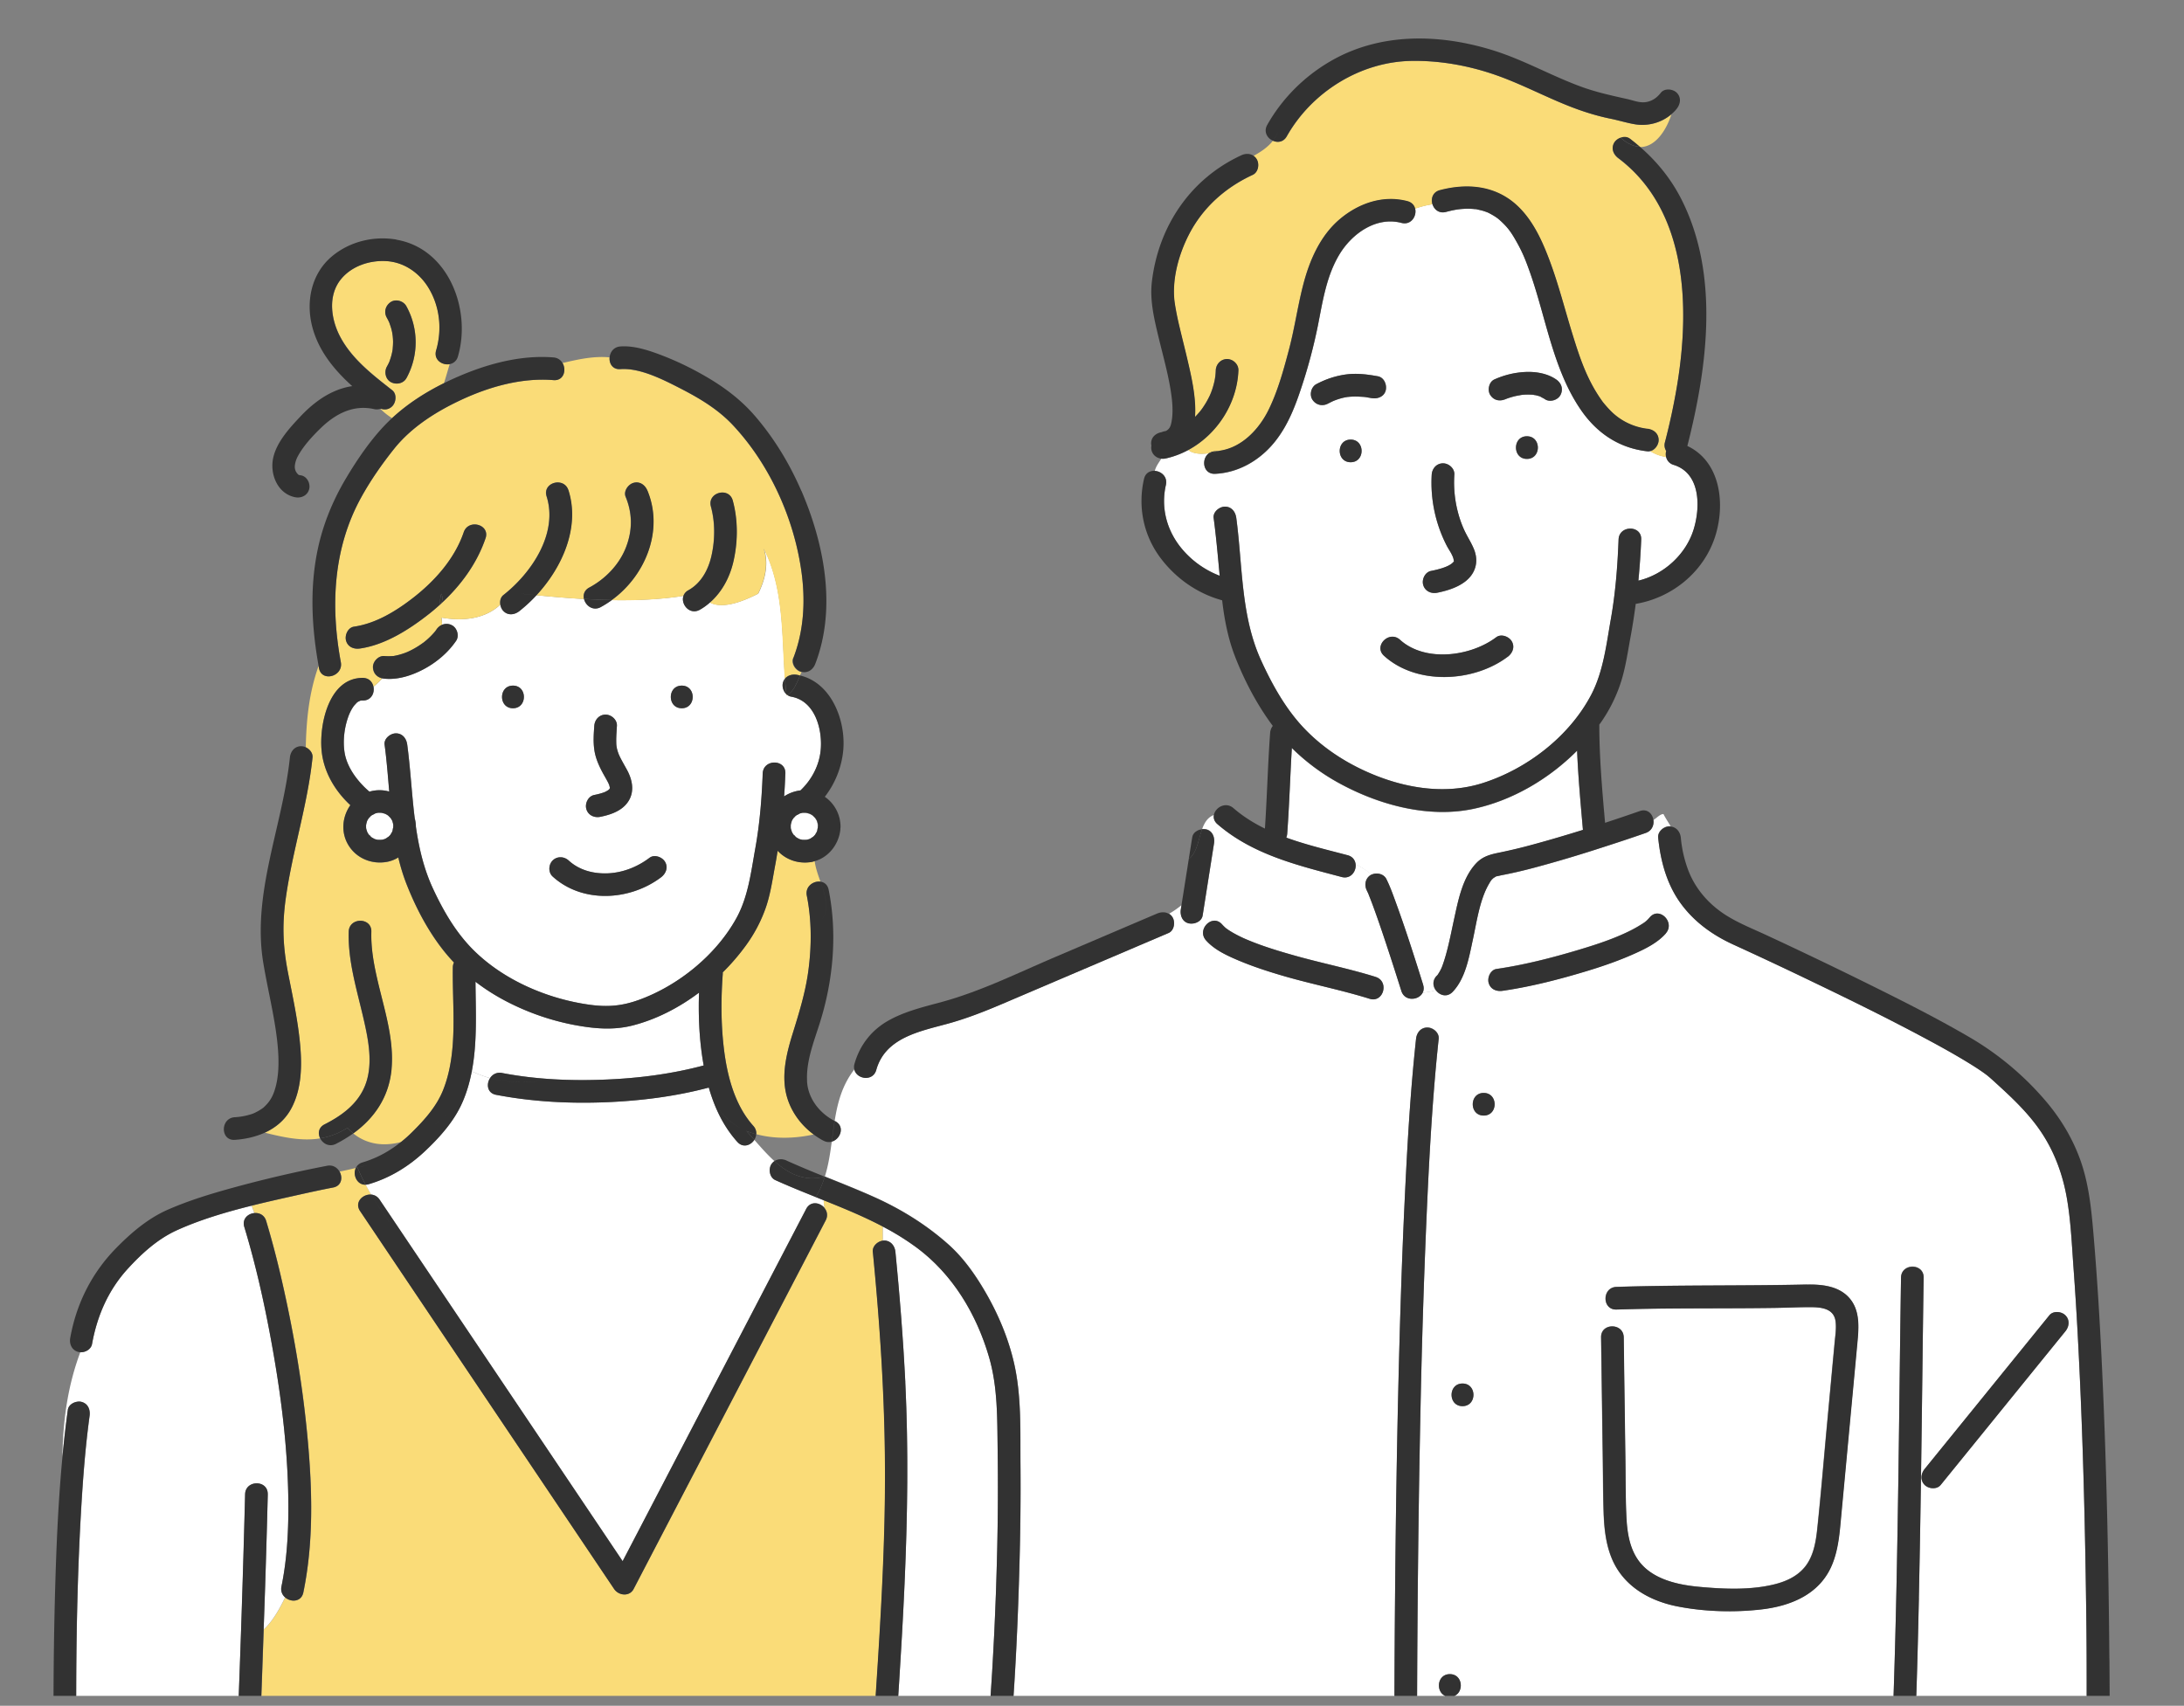 <?xml version="1.0" encoding="utf-8"?>
<svg xmlns="http://www.w3.org/2000/svg" width="201" height="157" fill="none">
  <rect width="100%" height="100%" fill="#808080" stroke="none"/>
  <g clip-path="url(#a)">
    <path d="M136.889 19.542c.047.016.172.078 0 0ZM138.592 36.72c.026-.01.031-.015 0 0ZM139.982 36.35h-.031c-.115.011-.037.006.031 0ZM112.832 85.434h.005c-.052-.037-.063-.042-.005 0ZM137.759 80.632s-.021.01-.036.02c0 0 .015-.01.036-.02ZM56.742 68.697c.005.052.01.057 0 0ZM125.949 82.287s.011.02.016.042a.21.21 0 0 0 .026.052c-.016-.031-.026-.063-.042-.094ZM141.133 36.34l.078.016-.068-.015h-.01ZM37.469 60.018c-.032.015-.032.015 0 0ZM141.699 36.47l.042.027c-.011-.01-.026-.016-.042-.026ZM141.098 36.33s.015 0 .02.005h.016c-.01 0-.026 0-.036-.005ZM141.747 36.491h-.005s.011.005.016.01a.466.466 0 0 0-.011-.005v-.005Z" fill="#FADC78"/>
    <path d="M91.82 133.432c-.041-2.875.016-5.749-.796-8.53-1.151-3.941-3.338-7.597-6.64-10.054-1-.745-2.056-1.386-3.15-1.958v1.307c.042-.006.089-.016.13-.016.605 0 .985.484 1.042 1.041.39 3.994.713 7.999.911 12.003.604 12.351-.385 24.65-1.177 36.97h8.368c.224-2.161.396-4.327.552-6.498.365-5.025.604-10.055.719-15.09.068-3.057.088-6.119.041-9.175Z" fill="#fff"/>
    <path d="M80.323 115.218c-.052-.516.427-.958.91-1.026v-1.307c-1.744-.922-3.582-1.671-5.425-2.411-.01.219.031.464.063.693.25.297.354.713.125 1.156l-2.188 4.202c-3.17 6.087-6.347 12.179-9.518 18.266-1.99 3.817-3.978 7.639-5.968 11.456-.385.734-1.385.615-1.796 0-.963-1.432-1.921-2.859-2.885-4.291l-12.56-18.683-7.935-11.809c-.547-.813.255-1.578 1.02-1.516a24.928 24.928 0 0 1-.51-.906c-.796.026-1.213-.906-.9-1.541-.495.12-.99.229-1.5.333.307.547.193 1.318-.588 1.469-1.058.203-2.115.432-3.161.666-1.417.318-2.885.641-4.343 1.005.089.224.172.448.255.677.448-.042.917.172 1.083.724.594 1.947 1.089 3.921 1.536 5.905 1.057 4.676 1.854 9.43 2.286 14.205.427 4.67.547 9.471-.4 14.09-.183.88-1.146.917-1.677.453-.521 1.083-1.136 2.182-1.974 2.958a1843.54 1843.54 0 0 1-.53 14.21h56.324c.245-3.78.5-7.555.74-11.336.37-5.894.677-11.799.65-17.709-.025-6.66-.473-13.304-1.119-19.928l-.015-.005Z" fill="#FADC78"/>
    <path d="M26.237 147.022a1.015 1.015 0 0 1-.333-1.004c.5-2.427.64-4.911.635-7.379-.01-4.791-.578-9.576-1.41-14.288-.678-3.843-1.51-7.686-2.646-11.425-.224-.734.333-1.223.927-1.275a24.99 24.99 0 0 0-.255-.677c-2.396.598-4.775 1.301-6.894 2.27-1.74.791-3.166 2.083-4.468 3.499-1.812 1.968-2.848 4.348-3.322 6.962-.089.484-.615.781-1.083.76-1.146 3.078-1.594 6.197-1.646 9.665.136-1.458.302-2.911.5-4.364.078-.562.797-.859 1.281-.729.594.162.802.724.729 1.281-.417 3.057-.64 6.144-.812 9.227-.323 5.717-.422 11.451-.422 17.173 0 2.494.016 4.983.068 7.478h14.57c.015-.438.036-.88.051-1.318.344-8.446.646-16.892.854-25.343.031-1.338 2.114-1.343 2.083 0-.068 2.796-.151 5.593-.24 8.384-.041 1.353-.093 2.712-.14 4.066.838-.776 1.448-1.874 1.973-2.957v-.006ZM46.208 98.757c3.15.605 6.384.74 9.58.605 3.026-.125 6.046-.516 8.973-1.297-.068-.385-.13-.776-.183-1.166-.244-1.833-.307-3.687-.244-5.536-1.875 1.406-3.994 2.495-6.192 3.041-1.754.433-3.504.266-5.264-.062a22.652 22.652 0 0 1-6.05-2.062 19.526 19.526 0 0 1-3.068-1.922c.021 2.734.177 5.562-.338 8.238.531.26 1.093.474 1.677.63.218-.338.609-.567 1.104-.474l.005.005Z" fill="#fff"/>
    <path d="M70.973 107.194c.083-.141.188-.245.302-.323-.661-.599-1.27-1.292-1.854-1.963-.333.51-1.041.77-1.567.187-1.291-1.437-2.099-3.171-2.624-4.999-3.073.818-6.27 1.219-9.44 1.349-3.386.141-6.807-.042-10.14-.682-.817-.156-.91-.984-.551-1.536a9.934 9.934 0 0 1-1.677-.63c-.192 1-.474 1.978-.89 2.921-.75 1.697-2.052 3.15-3.39 4.41-1.495 1.411-3.234 2.489-5.212 3.067a.877.877 0 0 1-.282.042c.162.307.334.609.51.906.287.026.573.161.777.463l2.884 4.291 12.56 18.683c2.307 3.437 4.619 6.868 6.925 10.305.469-.901.938-1.796 1.406-2.697l9.519-18.267c1.989-3.817 3.978-7.639 5.967-11.455.39-.75 1.25-.61 1.677-.105-.031-.229-.073-.473-.063-.692-.24-.099-.479-.193-.723-.292-.037.058-.068.115-.1.172.037-.057.068-.114.1-.172-1.26-.505-2.515-1.01-3.74-1.567-.515-.234-.634-.979-.374-1.427v.011ZM132.219 89.833l.084-.084c0-.01.01-.02.026-.041.036-.052.067-.105.099-.156.104-.172.198-.355.276-.537.088-.208.286-.828.39-1.213.297-1.078.505-2.182.745-3.27.375-1.713.765-3.734 2.01-5.056.604-.646 1.317-.823 2.15-.99a48.69 48.69 0 0 0 3.099-.744c1.536-.417 3.061-.87 4.582-1.344-.214-2.421-.438-4.858-.537-7.295-2.613 2.63-6.019 4.619-9.581 5.364-4.134.864-8.669-.375-12.304-2.365a19.462 19.462 0 0 1-4.369-3.244c-.156 2.63-.234 5.265-.427 7.894-.01.125-.036.245-.083.36 1.838.666 3.775 1.124 5.65 1.62.463.124.687.463.729.827.515.24.999.568 1.468.948.463-.224 1.12-.078 1.359.4.328.652.578 1.35.828 2.037.932 2.54 1.755 5.123 2.562 7.706.088.292.052.542-.057.74.427-.079.859-.115 1.202-.25-.26-.37-.312-.886.089-1.307h.01Z" fill="#fff"/>
    <path d="M152.166 75.503c.057.463-.146.968-.703 1.166-1.271.448-2.552.87-3.833 1.281-2.135.688-4.28 1.349-6.446 1.922-.995.26-2 .505-3.01.692-.078.016-.479.12-.453.089-.094.057-.276.177-.229.13-.265.224-.281.276-.474.599-.833 1.437-1.104 3.41-1.468 5.097-.349 1.62-.672 3.567-1.859 4.817-.526.552-1.224.318-1.562-.167-.344.136-.776.172-1.203.25-.375.693-1.646.802-1.953-.187l-.312-.984c-.484-1.52-.979-3.041-1.489-4.556a98.906 98.906 0 0 0-.823-2.333 69.62 69.62 0 0 0-.385-1c-.016-.037-.026-.057-.021-.052-.011-.021-.016-.037-.026-.057l-.125-.266c-.255-.505-.136-1.125.375-1.427.02-.01.046-.02.067-.031a7.112 7.112 0 0 0-1.468-.948c.073.656-.453 1.401-1.281 1.182-4.056-1.072-8.191-2.056-11.44-4.868-.297-.255-.375-.558-.323-.844-.573.219-.875.714-1.083 1.297.125-.016.255-.01.37.015.588.136.812.745.729 1.281l-1.047 6.64c-.088.577-.781.843-1.281.728-.588-.135-.812-.744-.729-1.28l.063-.386a7.95 7.95 0 0 1-1.146.797.968.968 0 0 1 .323.338c.26.443.146 1.203-.375 1.427-1.203.516-2.406 1.026-3.614 1.541-3.905 1.666-7.81 3.333-11.721 5-1.65.702-3.296 1.348-5.035 1.822-2.578.703-5.707 1.296-6.53 4.238-.307 1.099-1.807.86-2.02-.031-1.12 1.442-1.542 3.057-1.807 4.723l.036.021c.932.473.5 1.661-.302 1.879-.146 1.089-.307 2.172-.635 3.224.036-.011.073-.011.11-.026-.037.01-.074.015-.11.026 1.494.598 2.994 1.192 4.468 1.853 2.504 1.12 4.827 2.547 6.883 4.374 1.334 1.182 2.385 2.646 3.291 4.176 1.276 2.151 2.281 4.52 2.817 6.973.646 2.978.521 6.123.547 9.159.026 3.062-.01 6.129-.094 9.191-.182 6.727-.53 13.476-1.228 20.167h35.72c-.052-1.849.011-3.708.011-5.551.01-4.473.036-8.946.078-13.424.057-5.775.146-11.555.281-17.329.135-5.879.318-11.758.599-17.637.234-4.884.51-9.774 1.036-14.632.063-.562.427-1.041 1.042-1.041.52 0 1.103.479 1.041 1.041-.057.521-.109 1.042-.161 1.562-.485 5.036-.75 10.087-.969 15.137a780.298 780.298 0 0 0-.552 17.772c-.12 5.681-.198 11.362-.25 17.043-.036 4.239-.057 8.477-.062 12.716v4.338h43.479c.177-2.864.297-5.733.391-8.603.223-6.722.338-13.444.437-20.167.083-5.941.141-11.882.234-17.824.021-1.343 2.104-1.343 2.083 0-.047 3.104-.083 6.207-.125 9.311-.083 6.727-.172 13.45-.317 20.172-.125 5.702-.266 11.414-.625 17.105h16.084c-.046-4.764.011-9.529-.041-14.298-.099-8.863-.307-17.731-.776-26.578-.115-2.202-.25-4.4-.411-6.602-.157-2.135-.245-4.322-.615-6.436-.38-2.171-1.13-4.228-2.359-6.066-1.072-1.609-2.468-2.968-3.889-4.26-.318-.291-.636-.583-.964-.864-.052-.042-.104-.084-.151-.125-.026-.016-.161-.12-.198-.146a21.835 21.835 0 0 0-1.437-.948c-1.328-.817-2.697-1.572-4.072-2.306-3.337-1.786-6.733-3.458-10.143-5.098a392.645 392.645 0 0 0-7.488-3.52c-1.89-.865-3.572-2.067-4.811-3.755-1.307-1.775-1.88-3.915-2.099-6.082-.057-.562.521-1.04 1.042-1.04.041 0 .078.004.114.01-.224-.375-.479-.75-.666-1.125-.308 0-.62.364-.927.552v.026Zm-26.114 16.423c-2.567-.802-5.223-1.323-7.811-2.067-1.484-.427-2.957-.906-4.384-1.515-1.021-.438-2.114-.953-2.864-1.797-.89-1 .583-2.478 1.474-1.474.078.089.156.167.239.245l.136.12c.182.135.375.26.572.375.479.281.99.526 1.505.734 1.359.562 2.776.99 4.192 1.39 2.484.703 5.03 1.208 7.493 1.974 1.276.4.729 2.41-.552 2.01v.005Zm62.558 29.134c.354-.438 1.109-.365 1.474 0 .427.427.354 1.036 0 1.473-3.827 4.713-7.649 9.431-11.477 14.143-.354.437-1.109.364-1.473 0-.427-.427-.354-1.036 0-1.474 3.827-4.712 7.649-9.43 11.476-14.142Zm-55.179 35.111c-1.344 0-1.339-2.082 0-2.082 1.338 0 1.338 2.082 0 2.082Zm1.166-26.749c-1.343 0-1.338-2.082 0-2.082s1.338 2.082 0 2.082Zm1.947-26.748c-1.343 0-1.338-2.083 0-2.083 1.339 0 1.339 2.083 0 2.083Zm29.707 15.553c1.302-.031 2.77.099 3.76 1.052 1.182 1.14 1.057 2.796.916 4.291l-.984 10.539-.505 5.4c-.141 1.525-.25 3.082-.844 4.509-1.119 2.687-3.744 3.786-6.467 4.103-2.525.297-5.259.219-7.753-.271-2.599-.51-4.994-1.874-6.046-4.41-.578-1.39-.713-2.911-.76-4.4-.052-1.734-.052-3.468-.078-5.202-.052-3.588-.099-7.17-.151-10.758-.021-1.343 2.062-1.338 2.083 0 .052 3.671.104 7.342.151 11.013.026 1.791.01 3.583.088 5.374.063 1.411.245 2.89 1.068 4.082 1.228 1.792 3.629 2.318 5.66 2.5 2.27.208 4.769.317 6.993-.255 1.015-.266 1.989-.714 2.676-1.531.833-.99 1.052-2.359 1.182-3.604.339-3.207.599-6.42.901-9.633l.453-4.884c.078-.859.162-1.713.24-2.572.062-.646.177-1.333.083-1.979-.161-1.177-1.333-1.281-2.317-1.286-1.068 0-2.14.052-3.208.068-4.879.072-9.758-.006-14.637.151-1.343.041-1.338-2.042 0-2.083 5.822-.188 11.654-.089 17.48-.219l.016.005Zm-12.94-32.33c-.734.843-1.822 1.39-2.827 1.843-1.411.64-2.88 1.15-4.364 1.603-2.556.781-5.191 1.463-7.842 1.844-.557.083-1.114-.13-1.281-.73-.135-.494.172-1.202.729-1.28 2.542-.37 5.067-1.016 7.525-1.75 1.369-.411 2.744-.849 4.051-1.432a13.01 13.01 0 0 0 1.604-.828c.447-.276.578-.349.927-.75.88-1.015 2.348.464 1.473 1.474l.005.005ZM151.614 41.542c-2.567-.287-4.592-1.63-6.061-3.734-2.629-3.764-3.265-8.602-4.78-12.846-.37-1.041-.656-1.75-1.213-2.738-.5-.886-.812-1.323-1.578-2.005a4.016 4.016 0 0 0-.151-.125 3.815 3.815 0 0 0-.245-.167c-.177-.114-.364-.213-.546-.312a1.284 1.284 0 0 0-.146-.068c-.104-.042-.214-.078-.323-.114a6.017 6.017 0 0 0-.604-.151c-.089-.021-.115-.027-.125-.032h-.099a7.174 7.174 0 0 0-.333-.026c-.25-.01-.505-.01-.755.005-.516.032-.963.12-1.578.282-.635.166-1.093-.23-1.239-.719a9.337 9.337 0 0 0-1.599.4c.182.683-.359 1.573-1.255 1.334-2.333-.614-4.572.994-5.722 2.921-1.172 1.958-1.516 4.223-1.948 6.42a49.35 49.35 0 0 1-1.489 5.655c-.604 1.849-1.291 3.666-2.531 5.192-1.354 1.666-3.301 2.807-5.467 2.906-1.13.052-1.302-1.417-.526-1.917-.75.11-1.463.078-1.927-.286a7.991 7.991 0 0 1-2.103.786 1.106 1.106 0 0 1-.391.016c-.229.36-.495.703-.599 1.124.594.037 1.198.537 1.026 1.297-.458 1.984.026 3.984 1.25 5.598.947 1.25 2.249 2.197 3.702 2.76-.167-1.776-.318-3.552-.557-5.322-.073-.563.536-1.042 1.041-1.042.615 0 .969.485 1.042 1.042.593 4.416.406 9.013 2.291 13.127 1.02 2.229 2.26 4.457 3.957 6.238 1.573 1.646 3.463 2.932 5.52 3.885 3.384 1.567 7.305 2.301 10.914 1.15 4.093-1.307 7.972-4.295 9.982-8.123 1.119-2.124 1.395-4.624 1.807-6.962.427-2.426.619-4.868.713-7.331.052-1.338 2.135-1.338 2.083 0a65.846 65.846 0 0 1-.26 3.785c2.348-.557 4.389-2.426 5.092-4.733.625-2.052.635-5.15-1.843-5.92a.98.98 0 0 1-.698-.74 3.899 3.899 0 0 1-1.447-.53c-.089.025-.183.035-.282.025v-.005Zm-19.901 11.013c.64-.13 1.463-.344 1.88-.661.072-.058.14-.12.197-.188.042-.052.026.057.047-.083-.026.203-.052-.12-.067-.177-.11-.432-.427-.833-.63-1.23a12.591 12.591 0 0 1-1.375-6.524c.036-.562.448-1.041 1.041-1.041.537 0 1.078.479 1.042 1.041a10.822 10.822 0 0 0 .369 3.609c.157.557.355 1.104.604 1.625.266.541.594 1.051.823 1.609.49 1.192.146 2.322-.885 3.061-.719.521-1.635.792-2.499.969-.552.11-1.125-.151-1.281-.73-.141-.515.177-1.17.729-1.28h.005Zm-7.405-10.008c-1.343 0-1.338-2.083 0-2.083 1.339 0 1.339 2.083 0 2.083Zm1.948-5.9c-.115-.02-.224-.041-.339-.057-.057-.01-.416-.083-.135-.02-.188-.043-.396-.043-.589-.058a6.646 6.646 0 0 0-1.114.02h-.047c-.093.022-.192.037-.286.053a5.21 5.21 0 0 0-.578.156 4.715 4.715 0 0 0-.641.255c-.104.052-.208.104-.307.156-.515.271-1.109.12-1.427-.375-.296-.458-.109-1.171.375-1.426a8.106 8.106 0 0 1 2.843-.901c.938-.11 1.885.015 2.807.182.573.104.844.77.729 1.281-.13.583-.745.823-1.281.729l-.01.005Zm12.502 23.812c-3.135 2.36-8.383 2.63-11.378-.093-.994-.906.485-2.375 1.474-1.474 2.296 2.088 6.473 1.562 8.857-.234.453-.339 1.167-.068 1.427.375.307.526.073 1.088-.375 1.426h-.005Zm1.776-18.214c-1.344 0-1.339-2.083 0-2.083 1.338 0 1.338 2.083 0 2.083Zm3.077-5.874c-.25.469-.979.688-1.427.375-.13-.088-.291-.15-.421-.24-.006 0-.011-.005-.016-.01-.037-.015-.078-.026-.115-.036-.093-.026-.182-.052-.276-.073a1.277 1.277 0 0 0-.14-.026c.052.015.062.026-.094-.016a.773.773 0 0 1-.109-.01 5.34 5.34 0 0 0-.578-.01c-.104 0-.203.01-.308.02-.046 0-.088.01-.13.016-.177.042-.359.062-.536.104a7.22 7.22 0 0 0-.573.161c-.083.026-.161.058-.239.084-.047.02-.099.041-.146.057.016 0 .047-.02.078-.031-.536.234-1.088.14-1.422-.375-.281-.438-.125-1.203.375-1.427a7.824 7.824 0 0 1 2.911-.692c.953-.032 2.005.145 2.796.703.479.333.656.89.375 1.426h-.005Z" fill="#fff"/>
    <path d="M153.823 10.523a4.15 4.15 0 0 1-3.332.921c-.74-.12-1.479-.354-2.213-.505a22.396 22.396 0 0 1-2.453-.656c-2.759-.906-5.295-2.358-8.029-3.327-2.499-.89-5.186-1.385-7.842-1.349-4.733.063-9.211 2.849-11.523 6.941-.302.537-.849.604-1.281.407-.469.598-1.109 1.02-1.792 1.4a.984.984 0 0 1 .297.323c.266.453.136 1.187-.375 1.427-2.535 1.177-4.613 3.025-5.889 5.53-.916 1.796-1.531 4.01-1.317 6.04.01.089.041.307.078.531a27.345 27.345 0 0 0 .39 1.89c.229.98.479 1.948.709 2.927.338 1.432.854 3.556.718 5.363.141-.146.276-.292.406-.443.052-.062.104-.13.156-.192l.11-.151c.114-.167.224-.333.328-.505a6.94 6.94 0 0 0 .265-.484c.047-.089.089-.183.131-.271.015-.032.031-.063.041-.1 0-.01 0-.004.011-.02.14-.36.255-.724.338-1.099.021-.099.042-.198.057-.297 0-.01.021-.13.026-.177.021-.182.037-.364.042-.546.021-.563.458-1.042 1.042-1.042.546 0 1.062.48 1.041 1.042-.115 3.04-1.958 5.889-4.608 7.326.463.365 1.182.396 1.926.287a1.05 1.05 0 0 1 .526-.167c.162-.005.318-.026.474-.047.448-.12.875-.26 1.224-.375-.349.115-.771.255-1.224.375 2.031-.312 3.603-2.005 4.478-3.796.839-1.724 1.359-3.624 1.849-5.468.52-1.968.802-3.983 1.307-5.951.578-2.26 1.562-4.562 3.384-6.098 1.729-1.458 3.984-2.244 6.223-1.65.401.104.625.37.703.677.531-.177 1.041-.323 1.598-.401-.156-.51.026-1.115.688-1.292 2.457-.646 4.993-.442 6.962 1.281 1.562 1.37 2.457 3.374 3.166 5.28.807 2.172 1.374 4.426 2.056 6.64.672 2.17 1.302 4.108 2.588 5.982.084.12.167.24.255.36 0 .005 0 .005.011.01.031.042.062.083.099.12.156.182.312.364.479.536.38.39.656.62.974.828a5.852 5.852 0 0 0 2.504.927c.563.062 1.042.427 1.042 1.041 0 .427-.334.896-.761 1.016.417.265.886.437 1.448.53a1.17 1.17 0 0 1 .01-.551.995.995 0 0 1-.114-.797c.453-1.77.849-3.556 1.14-5.363 1.161-7.16.911-16.012-5.431-20.787-.453-.338-.687-.89-.375-1.427.12-.203.339-.37.578-.453-.073-.068-.146-.13-.218-.203.072.073.145.14.218.203.287-.104.604-.099.849.083.318.24.625.495.927.756 1.395.03 2.421-1.505 2.9-2.984l.005-.026ZM40.146 32.247c.568-1.937.344-4.067-.724-5.795-.853-1.38-2.265-2.349-3.91-2.427-1.51-.073-3.124.458-4.108 1.65-1.25 1.51-.948 3.693-.089 5.317 1.083 2.052 3 3.515 4.79 4.921.443.349.36 1.114 0 1.474-.301.302-.682.349-1.03.234-.021.005-.042.005-.063.01a5.73 5.73 0 0 0 1.073.854c1.406-1.307 3.051-2.358 4.775-3.218.187-.578.349-1.177.53-1.76-.681.125-1.494-.4-1.239-1.265l-.005.005ZM37.407 34.8c-.28.51-.937.63-1.426.375-.506-.266-.636-.948-.375-1.427a6.11 6.11 0 0 0 .218-.427c.006-.016.01-.031.021-.052.073-.214.146-.422.198-.64.026-.1.047-.204.068-.308.005-.031.026-.193.036-.24a7.56 7.56 0 0 0 .031-.593c0-.198-.015-.401-.036-.599-.01-.052-.031-.208-.037-.24-.02-.12-.051-.234-.078-.348-.052-.203-.12-.401-.192-.594-.005-.015-.005-.02-.01-.031a3.032 3.032 0 0 0-.063-.13c-.052-.11-.11-.214-.167-.318-.286-.51-.11-1.114.375-1.427.469-.302 1.161-.104 1.427.375a6.877 6.877 0 0 1 .016 6.629l-.006-.005ZM72.462 63.959c-.032-.02-.063-.037-.089-.063 0 .037.005.079.01.115.032-.016.047-.036.079-.052Z" fill="#FADC78"/>
    <path d="M72.784 64.11a.711.711 0 0 1-.323-.15c-.026.015-.046.035-.078.051a.852.852 0 0 0-.01-.114c-.281-.266-.412-.714-.313-1.068.042-.146.105-.265.188-.37-.297-4.16-.094-8.279-1.942-11.986.52 1.562 0 3.124-.521 4.165-.849.422-3.072 1.537-4.437.813-.286.25-.598.479-.937.671-.932.521-1.78-.51-1.505-1.28-2.15.333-4.374.426-6.597.39a8.643 8.643 0 0 1-1.02.646c-.724.385-1.396-.136-1.542-.745a117.058 117.058 0 0 1-4.374-.349 13.725 13.725 0 0 1-1.572 1.458c-.443.349-1.037.438-1.474 0a1.095 1.095 0 0 1-.281-.588c-1.51 1.416-3.692 1.505-5.405 1.187.026.219.047.437.052.661a1.03 1.03 0 0 1 .911.052c.474.25.682.974.375 1.427-.73 1.062-1.74 1.927-2.864 2.546-1.12.615-2.453 1.068-3.744.938-.068-.006-.13-.021-.193-.032a5.23 5.23 0 0 1-.801.76c.124.589-.198 1.292-.98 1.287-.234 0-.223.01-.343.067-.193.089-.182.105-.365.297-.244.26-.468.688-.614 1.083-.375 1.016-.52 2.187-.37 3.244.167 1.214.901 2.323 1.802 3.24.161.16.328.312.5.457a3.286 3.286 0 0 1 1.822-.01c-.125-1.453-.234-2.9-.427-4.317-.073-.562.537-1.041 1.042-1.041.614 0 .968.484 1.041 1.041.297 2.229.406 4.515.688 6.76.062.25.104.504.109.77v.02c.281 1.959.729 3.875 1.572 5.697.98 2.099 2.161 4.135 3.828 5.76 1.52 1.478 3.348 2.624 5.29 3.457a20.6 20.6 0 0 0 5.316 1.479c1.651.224 2.958.114 4.515-.448 3.635-1.312 7.113-4.14 8.982-7.535 1.078-1.958 1.344-4.244 1.734-6.415.412-2.28.594-4.577.682-6.894.053-1.338 2.135-1.338 2.083 0a71.002 71.002 0 0 1-.114 2.114 3.402 3.402 0 0 1 1.505-.552c1.02-.963 1.718-2.276 1.859-3.692.187-1.937-.526-4.577-2.74-4.941l-.01-.01Zm-25.572 1.078c-1.343 0-1.338-2.083 0-2.083s1.338 2.083 0 2.083Zm7.472 7.983c.328-.068.667-.146.98-.271.036-.021.145-.073.15-.078.063-.037.12-.073.177-.11.016-.015.037-.031.052-.047.021-.026.032-.03.042-.041.005-.01 0-.01.01-.021.01-.037.021-.047.026-.057v-.073a2.37 2.37 0 0 1-.057-.224c.026.078-.068-.146-.073-.162-.192-.385-.422-.75-.62-1.135-.322-.625-.588-1.265-.681-1.968-.1-.724-.047-1.442 0-2.166.036-.563.447-1.042 1.04-1.042.537 0 1.079.48 1.042 1.042-.03.448-.067.89-.062 1.338 0 .151 0 .307.015.458 0 .031.006.057.01.078l.032.172c.037.151.078.302.13.448l.047.125c.031.063.057.13.089.193.203.421.442.822.666 1.234.573 1.057.745 2.26-.12 3.212-.588.651-1.51.943-2.343 1.11-.552.109-1.124-.151-1.28-.73-.141-.515.176-1.171.728-1.28v-.005Zm6.145 7.581c-2.87 2.161-7.228 2.421-9.972-.078-.416-.38-.385-1.088 0-1.474.411-.411 1.057-.38 1.474 0 .979.896 2.27 1.234 3.603 1.182 1.359-.057 2.692-.567 3.843-1.432.453-.338 1.166-.067 1.427.375.307.526.072 1.089-.375 1.427Zm1.916-15.564c-1.344 0-1.338-2.083 0-2.083s1.338 2.083 0 2.083Z" fill="#fff"/>
    <path d="M73.015 60.564c.968-2.51 1.114-5.233.75-7.883-.672-4.921-2.911-9.91-6.317-13.544-1.37-1.463-3.056-2.474-4.863-3.395-1.625-.833-3.718-1.89-5.494-1.76-.724.052-1.046-.526-.99-1.088-1.441-.141-2.889.177-4.331.52.385.64.114 1.65-.828 1.573-2.885-.24-5.853.593-8.451 1.796-2.318 1.078-4.62 2.515-6.228 4.536-1.114 1.395-2.156 2.89-3.02 4.457-2.583 4.676-2.833 10.003-1.875 15.173.245 1.313-1.765 1.87-2.01.552-.01-.067-.02-.14-.036-.208-.896 2.5-1.125 4.994-1.182 7.493.364.167.661.531.62.943-.459 4.415-1.87 8.643-2.474 13.033-.344 2.52-.23 4.483.224 6.81.422 2.167.895 4.328 1.104 6.53.182 1.974.15 4.119-.797 5.906-.562 1.062-1.432 1.78-2.442 2.244 1.698.422 3.39.802 5.087.526-.224-.443-.166-1 .401-1.286 1.427-.719 2.765-1.656 3.515-3.104 1.083-2.083.531-4.634.031-6.806-.599-2.567-1.395-5.16-1.322-7.826.036-1.338 2.119-1.338 2.083 0-.042 1.531.234 3.025.578 4.51.609 2.634 1.53 5.378 1.28 8.117-.229 2.562-1.567 4.525-3.52 5.936 1.307 1.052 2.875 1.203 4.416.787.344-.276.677-.573 1-.891 1.135-1.119 2.239-2.348 2.843-3.848 1.416-3.525.849-7.613.906-11.315 0-.177.042-.328.104-.453a17.677 17.677 0 0 1-.593-.656c-1.62-1.906-2.838-4.197-3.755-6.514a18.498 18.498 0 0 1-.776-2.5 3.11 3.11 0 0 1-1.046.407c-1.401.25-2.817-.323-3.557-1.562-.692-1.162-.562-2.583.193-3.656-1.427-1.328-2.453-3.056-2.645-4.999-.24-2.4.661-6.732 3.785-6.712.563 0 .886.375.98.797.286-.219.551-.474.801-.76-.479-.115-.823-.469-.849-1.01-.026-.526.5-1.094 1.042-1.042.265.026.526.021.791 0h.058c.041-.01.083-.02.114-.026a5.854 5.854 0 0 0 1.161-.349c.005 0 .01 0 .021-.01a7.647 7.647 0 0 0 1.265-.719c.063-.041.12-.083.177-.125.016-.01.021-.015.032-.02.099-.084.198-.162.297-.245a6.976 6.976 0 0 0 .791-.813c.031-.052.073-.098.104-.15.136-.198.318-.344.516-.428a7.22 7.22 0 0 0-.052-.66c1.708.317 3.895.228 5.405-1.188-.058-.328.02-.682.28-.885 2.589-2.031 5.057-5.67 3.979-9.087-.406-1.28 1.609-1.827 2.01-.552 1.073 3.4-.557 7.082-2.947 9.654 1.432.136 2.895.266 4.374.35-.089-.386.031-.808.49-1.053 1.499-.801 2.733-2.098 3.347-3.624.636-1.583.651-3.16 0-4.733-.213-.52.235-1.145.73-1.28.588-.162 1.067.207 1.28.728 1.516 3.671-.198 7.832-3.29 10.065 2.228.042 4.446-.052 6.597-.39a.97.97 0 0 1 .453-.516c1.166-.65 1.822-1.848 2.12-3.124.343-1.49.358-3.109-.042-4.582-.355-1.297 1.655-1.844 2.01-.552.51 1.87.478 3.947.01 5.822-.339 1.358-1.052 2.65-2.109 3.566 1.359.719 3.588-.39 4.431-.812.52-1.041 1.042-2.604.52-4.166 1.855 3.708 1.646 7.821 1.943 11.987.255-.307.677-.427 1.094-.36.104.016.198.048.297.069.046-.105.104-.214.156-.318-.016 0-.037 0-.052-.01-.505-.141-.933-.756-.73-1.282l.027-.01ZM44.688 49.541c-.797 2.343-2.296 4.368-4.114 6.035-.02.03-.036.062-.057.093v-.036c-.323.292-.65.573-.99.843-1.822 1.438-4.045 2.875-6.394 3.213-.557.084-1.114-.13-1.28-.729-.136-.494.171-1.203.728-1.28 2.005-.292 3.854-1.417 5.473-2.677 1.994-1.552 3.801-3.588 4.63-6.014.431-1.266 2.441-.719 2.01.552h-.006Z" fill="#FADC78"/>
    <path d="M40.51 55.628v.036c.02-.031.04-.062.056-.094-.02.021-.041.037-.062.058h.005ZM72.369 100.726c-.453-1.859.03-3.801.583-5.582.593-1.921 1.177-3.785 1.447-5.79.308-2.296.313-4.64-.14-6.915-.172-.849.609-1.375 1.25-1.292-.224-.624-.448-1.26-.537-1.9-.088.026-.172.057-.26.073-1.177.213-2.359-.167-3.145-1.026-.068.406-.13.818-.208 1.224-.26 1.374-.448 2.801-.922 4.118a13.674 13.674 0 0 1-1.76 3.328 20.427 20.427 0 0 1-2.161 2.52c0 .047.005.089 0 .135-.167 2.25-.172 4.52.088 6.764.297 2.531.984 5.291 2.724 7.233.218.245.291.516.27.771 1.703.474 3.625.401 5.296.026-1.229-.901-2.166-2.213-2.525-3.697v.01ZM137.492 80.788s.021-.02.037-.031c-.016.015-.032.026-.037.031Z" fill="#FADC78"/>
    <path d="M137.492 80.788s.021-.02.037-.031c-.016.015-.032.026-.037.031ZM149.995 12.751c-.244-.182-.562-.187-.849-.083.641.573 1.235.823 1.776.833-.302-.26-.609-.51-.927-.755v.005Z" fill="#323232"/>
    <path d="M155.291 41.053c1.859-7.306 2.989-15.84-.594-22.802-.942-1.833-2.234-3.416-3.78-4.749-.536-.01-1.135-.26-1.776-.833-.239.088-.458.25-.578.453-.312.531-.078 1.083.375 1.427 6.342 4.775 6.598 13.627 5.431 20.787a58.658 58.658 0 0 1-1.14 5.363.98.98 0 0 0 .114.797c-.046.182-.052.37-.01.551a.98.98 0 0 0 .698.74c2.478.77 2.468 3.869 1.843 5.92-.703 2.307-2.744 4.176-5.092 4.734.119-1.255.208-2.515.26-3.786.052-1.338-2.031-1.338-2.083 0-.094 2.463-.281 4.9-.713 7.332-.412 2.338-.693 4.837-1.807 6.962-2.01 3.827-5.889 6.816-9.982 8.123-3.614 1.15-7.53.416-10.914-1.151-2.062-.953-3.953-2.24-5.52-3.885-1.697-1.78-2.937-4.009-3.957-6.238-1.885-4.113-1.698-8.716-2.291-13.127-.073-.557-.427-1.041-1.042-1.041-.505 0-1.114.479-1.041 1.041.239 1.77.39 3.546.557 5.322a8.48 8.48 0 0 1-3.702-2.76c-1.224-1.614-1.703-3.608-1.25-5.598.172-.755-.427-1.26-1.026-1.296-.432-.026-.859.193-.984.74-.588 2.561-.052 5.196 1.531 7.294 1.416 1.875 3.395 3.26 5.66 3.88.208 1.775.542 3.52 1.192 5.191.87 2.234 2.031 4.437 3.468 6.368-.14.183-.229.407-.244.646-.214 2.932-.282 5.874-.479 8.805-1.031-.505-2.01-1.114-2.901-1.885-.718-.62-1.666-.057-1.796.63-.052.282.026.589.323.844 3.254 2.812 7.388 3.796 11.44 4.869.833.218 1.353-.526 1.281-1.182a4.333 4.333 0 0 0-1.875-.438c.672 0 1.291.167 1.875.438-.042-.365-.266-.703-.729-.828-1.875-.495-3.812-.953-5.65-1.62.042-.114.073-.234.083-.359.193-2.63.271-5.264.427-7.894a19.462 19.462 0 0 0 4.369 3.244c3.64 1.99 8.17 3.229 12.304 2.364 3.562-.745 6.967-2.734 9.581-5.363.099 2.437.328 4.874.537 7.295-1.521.474-3.046.927-4.582 1.343a48.62 48.62 0 0 1-3.099.745c-.833.167-1.546.349-2.15.99-1.245 1.322-1.635 3.342-2.01 5.055-.24 1.094-.448 2.193-.745 3.27a13.765 13.765 0 0 1-.39 1.214 4.015 4.015 0 0 1-.276.536c-.032.052-.068.104-.099.156-.016.021-.021.032-.026.042a6.02 6.02 0 0 0-.084.083c-.401.422-.348.938-.088 1.307.338.485 1.036.719 1.562.167 1.187-1.25 1.505-3.197 1.859-4.817.364-1.692.635-3.665 1.468-5.097.188-.328.209-.375.474-.6a.302.302 0 0 1 .037-.03c-.016.015-.032.026-.037.03-.047.048.136-.077.229-.13-.026.032.375-.072.453-.088a42.046 42.046 0 0 0 3.01-.692 121.694 121.694 0 0 0 6.446-1.922c1.281-.411 2.562-.838 3.833-1.28.557-.199.76-.704.703-1.167-.214.13-.422.177-.635-.031.213.213.421.161.635.03-.073-.577-.552-1.088-1.255-.843-1.062.37-2.125.73-3.197 1.083-.266-2.999-.531-6.03-.531-9.04.036-.046.073-.098.109-.145a13.979 13.979 0 0 0 1.828-3.603c.479-1.422.682-2.953.958-4.426.182-.98.328-1.958.458-2.937 3.452-.583 6.431-3.072 7.399-6.499.839-2.978.297-6.644-2.645-8.034l-.005.005Zm-17.574 39.6s.031-.016.036-.02c-.01 0-.021.01-.036.02ZM154.322 8.54c-.36-.36-1.125-.443-1.474 0-.328.416-.713.713-1.239.833-.646.146-1.219-.115-1.844-.255-1.426-.318-2.817-.62-4.197-1.12-2.739-.994-5.29-2.463-8.071-3.338-4.962-1.562-10.45-1.697-15.048.974-2.416 1.4-4.452 3.432-5.822 5.863-.354.63 0 1.224.516 1.453.224-.291.411-.62.541-1.005-.13.385-.312.719-.541 1.005.437.198.979.135 1.281-.406 2.312-4.093 6.79-6.879 11.523-6.941 2.656-.037 5.343.458 7.842 1.348 2.734.974 5.264 2.422 8.029 3.328.807.265 1.62.49 2.453.656.739.15 1.474.385 2.213.505 1.182.193 2.432-.146 3.332-.922.183-.156.355-.317.5-.51.349-.443.433-1.041 0-1.474l.006.006Z" fill="#323232"/>
    <path d="M140.523 40.151c-1.338 0-1.343 2.083 0 2.083 1.344 0 1.344-2.083 0-2.083ZM124.303 40.459c-1.339 0-1.344 2.083 0 2.083 1.343 0 1.343-2.083 0-2.083ZM133.785 51.696c-.057.068-.13.135-.198.187-.416.323-1.239.537-1.879.662-.552.109-.87.765-.729 1.28.156.573.729.839 1.28.73.86-.172 1.776-.448 2.5-.969 1.026-.74 1.375-1.875.885-3.062-.229-.557-.562-1.067-.823-1.609a9.598 9.598 0 0 1-.604-1.624 10.823 10.823 0 0 1-.369-3.609c.036-.562-.505-1.041-1.042-1.041-.593 0-1.005.479-1.041 1.041a12.724 12.724 0 0 0 1.374 6.525c.204.395.516.796.631 1.228.015.063.041.386.067.177-.015.146 0 .037-.047.084h-.005ZM138.754 60.449c.447-.338.682-.9.375-1.427-.261-.442-.974-.713-1.427-.375-2.385 1.797-6.561 2.318-8.858.235-.989-.901-2.468.567-1.473 1.473 2.999 2.724 8.243 2.453 11.377.094h.006ZM153.317 85.902c.875-1.005-.594-2.49-1.474-1.474-.354.407-.484.48-.926.75-.511.318-1.057.583-1.604.828-1.307.583-2.682 1.02-4.051 1.432-2.458.734-4.984 1.38-7.525 1.75-.557.078-.864.786-.729 1.28.167.6.724.808 1.281.73 2.651-.386 5.286-1.068 7.842-1.844 1.484-.453 2.947-.963 4.364-1.604 1.005-.453 2.093-1 2.827-1.843l-.005-.005ZM194.131 152.641c-.073-8.67-.245-17.339-.641-26.004-.197-4.379-.453-8.758-.827-13.127-.204-2.359-.443-4.718-1.281-6.952-.745-1.989-1.849-3.77-3.239-5.373a27.266 27.266 0 0 0-6.936-5.75c-3.109-1.811-6.337-3.425-9.56-5.019a421.84 421.84 0 0 0-9.149-4.379c-1.135-.526-2.317-1-3.39-1.64-1.677-.995-3.025-2.453-3.728-4.286a11.44 11.44 0 0 1-.688-3.004c-.052-.52-.39-.974-.927-1.031-.036 0-.073-.01-.114-.01-.521 0-1.099.478-1.042 1.04.219 2.167.797 4.307 2.099 6.083 1.239 1.687 2.921 2.89 4.811 3.754a392.645 392.645 0 0 1 7.488 3.52c3.411 1.64 6.806 3.312 10.144 5.098 1.374.734 2.744 1.49 4.072 2.307.489.302.973.609 1.437.947.036.026.172.13.198.146.052.042.104.083.151.125.328.276.645.573.963.865 1.421 1.296 2.817 2.655 3.89 4.259 1.228 1.838 1.978 3.895 2.358 6.066.37 2.114.459 4.301.615 6.436.161 2.198.297 4.4.411 6.603.469 8.852.677 17.714.776 26.577.052 4.764-.01 9.534.042 14.299h2.088c.026-3.848.015-7.696-.016-11.55h-.005ZM109.406 79.07l-.672 4.254-.063.385c-.083.536.136 1.145.729 1.28.5.115 1.193-.15 1.281-.728l1.047-6.64c.083-.536-.135-1.145-.729-1.28a1.096 1.096 0 0 0-.37-.016c-.349.974-.468 2.182-1.229 2.744h.006Z" fill="#323232"/>
    <path d="M109.724 77.065c-.104.666-.208 1.333-.318 2 .76-.563.88-1.771 1.229-2.745-.416.047-.843.302-.911.745ZM125.945 82.277s0 .01.021.052c-.01-.02-.015-.03-.015-.041v-.01h-.006Z" fill="#323232"/>
    <path d="M130.983 90.646c-.807-2.583-1.63-5.166-2.562-7.707-.25-.687-.5-1.38-.828-2.036-.239-.479-.896-.625-1.359-.4.64.515 1.255 1.124 1.864 1.738-.609-.609-1.224-1.218-1.864-1.739-.021.01-.047.016-.068.031-.51.297-.625.922-.375 1.427l.125.266c.011.02.016.036.026.057v.01c.016.032.026.063.042.094a.24.24 0 0 0-.026-.052 31.64 31.64 0 0 1 .385 1c.287.77.557 1.552.823 2.333a239.331 239.331 0 0 1 1.489 4.556l.313.984c.307.99 1.577.88 1.952.187a2.8 2.8 0 0 1 0 0 .934.934 0 0 0 .058-.739l.005-.01ZM126.603 89.916c-2.463-.77-5.009-1.27-7.493-1.974-1.416-.4-2.832-.827-4.191-1.39a12.142 12.142 0 0 1-1.505-.734 5.96 5.96 0 0 1-.573-.375 1.38 1.38 0 0 1-.135-.12 4.989 4.989 0 0 1-.24-.244c-.89-1.005-2.359.474-1.474 1.473.75.844 1.849 1.364 2.864 1.797 1.422.609 2.896 1.083 4.385 1.515 2.588.745 5.243 1.265 7.81 2.067 1.281.401 1.833-1.609.552-2.01v-.005Zm-13.772-4.483h-.006c-.052-.042-.046-.037.006 0ZM31.248 107.834c-.208-.369-.614-.64-1.145-.536a116.081 116.081 0 0 0-8.644 2.015c-2.03.557-4.056 1.172-5.988 2.015-1.849.807-3.406 2.14-4.806 3.572-2.234 2.286-3.64 5.103-4.202 8.248-.1.552.15 1.125.728 1.281.063.016.13.026.198.032.469.026.995-.271 1.083-.761.47-2.614 1.51-4.993 3.323-6.962 1.301-1.411 2.728-2.702 4.467-3.499 2.12-.963 4.5-1.671 6.895-2.27 1.457-.365 2.92-.687 4.342-1.005 1.052-.234 2.104-.464 3.161-.667.781-.151.9-.921.588-1.468v.005ZM72.398 106.818c-.375-.171-.802-.166-1.125.053 1.271 1.145 2.74 1.921 4.635 1.431a84.938 84.938 0 0 1-3.51-1.478v-.006Z" fill="#323232"/>
    <path d="M75.91 108.297c-1.896.49-3.364-.281-4.635-1.432a1.065 1.065 0 0 0-.302.323c-.26.448-.14 1.193.375 1.427 1.224.557 2.484 1.062 3.739 1.567.359-.609.624-1.239.828-1.885h-.006Z" fill="#323232"/>
    <path d="M93.368 125.674c-.532-2.453-1.537-4.817-2.818-6.972-.906-1.526-1.957-2.989-3.29-4.176-2.057-1.828-4.375-3.255-6.884-4.374-1.474-.657-2.974-1.25-4.468-1.854a8.977 8.977 0 0 1-.828 1.885c.24.099.48.192.724.291.016-.354.166-.64.74-.64-.573 0-.724.281-.74.64 1.843.74 3.681 1.49 5.426 2.411a23.591 23.591 0 0 1 3.15 1.958c3.306 2.463 5.488 6.113 6.64 10.055.811 2.781.754 5.66.796 8.529a256.51 256.51 0 0 1-.042 9.175 298.03 298.03 0 0 1-.719 15.091 227.647 227.647 0 0 1-.551 6.498h2.088c.697-6.696 1.046-13.445 1.228-20.167.084-3.062.12-6.129.094-9.191-.026-3.03.1-6.175-.546-9.159ZM24.64 137.53c.03-1.343-2.052-1.338-2.084 0a1583.08 1583.08 0 0 1-.854 25.343c-.015.437-.036.88-.052 1.317h2.083c.198-4.738.37-9.471.531-14.21-.52.485-1.13.844-1.869.995.74-.146 1.349-.51 1.87-.995l.14-4.067c.088-2.796.172-5.592.24-8.383h-.006ZM107.59 84.12c-.318-.202-.729-.192-1.104-.035-3.151 1.343-6.296 2.686-9.446 4.03-3.39 1.447-6.774 3.124-10.336 4.098-1.677.458-3.426.864-4.952 1.729-1.557.88-2.63 2.265-3.114 3.983a.987.987 0 0 0-.01.52c.213.896 1.713 1.136 2.02.032.823-2.942 3.947-3.536 6.53-4.239 1.739-.474 3.384-1.12 5.035-1.822 3.905-1.666 7.811-3.333 11.721-4.999 1.203-.516 2.406-1.026 3.614-1.541.516-.219.63-.984.375-1.427a.968.968 0 0 0-.323-.338l-.01.01ZM176.597 147.086c.146-6.722.234-13.45.318-20.172.036-3.104.073-6.207.125-9.311.02-1.343-2.062-1.343-2.083 0-.094 5.942-.151 11.883-.235 17.824-.098 6.723-.213 13.45-.437 20.167-.094 2.87-.213 5.739-.39 8.603h2.082c.36-5.697.5-11.404.625-17.106l-.005-.005ZM130.411 159.853c0-4.238.026-8.477.062-12.716.052-5.681.131-11.361.25-17.042a779.94 779.94 0 0 1 .552-17.772c.219-5.051.484-10.107.969-15.137.052-.521.104-1.042.161-1.563.063-.562-.521-1.041-1.041-1.041-.615 0-.979.48-1.042 1.042-.526 4.863-.802 9.747-1.036 14.631-.281 5.874-.458 11.753-.599 17.637-.135 5.775-.224 11.555-.281 17.329a1429.28 1429.28 0 0 0-.078 13.424c0 1.843-.062 3.708-.01 5.551h2.098c0-1.448-.005-2.89 0-4.338l-.005-.005ZM7.523 129.032c-.484-.135-1.203.167-1.28.729-.199 1.453-.36 2.906-.5 4.364-.407 4.337-.579 8.701-.693 13.049a389.44 389.44 0 0 0-.058 17.017h2.083a358.099 358.099 0 0 1-.067-7.478c0-5.728.104-11.456.421-17.173.172-3.083.396-6.165.813-9.227.078-.557-.136-1.119-.73-1.281h.011ZM62.746 65.187c1.338 0 1.343-2.082 0-2.082-1.344 0-1.344 2.082 0 2.082ZM47.21 65.187c1.339 0 1.344-2.082 0-2.082-1.343 0-1.343 2.082 0 2.082ZM56.127 72.546l-.026.057-.01.021-.042.042c-.016.015-.036.03-.052.047-.057.036-.115.078-.177.109-.01 0-.115.057-.151.078a5.8 5.8 0 0 1-.98.27c-.551.11-.869.766-.728 1.282.156.573.729.838 1.28.729.834-.167 1.75-.459 2.344-1.11.864-.952.693-2.155.12-3.212-.224-.411-.464-.813-.667-1.234-.03-.063-.057-.13-.088-.193l-.047-.125a3.373 3.373 0 0 1-.13-.448l-.032-.171c0-.021-.005-.047-.01-.079a6.632 6.632 0 0 1-.016-.458c0-.448.037-.895.063-1.338.036-.563-.505-1.041-1.041-1.041-.594 0-1.005.478-1.042 1.04-.052.725-.104 1.443 0 2.167.094.703.36 1.344.682 1.968.198.386.427.75.62 1.135.005.016.104.245.073.162 0 0 .047.203.057.224v.078Zm.614-3.848c.006.052.011.057 0 0ZM50.863 79.2c-.385.385-.416 1.093 0 1.474 2.745 2.499 7.103 2.239 9.972.078.448-.339.682-.901.375-1.427-.26-.443-.974-.713-1.427-.375-1.145.864-2.484 1.375-3.843 1.432-1.333.052-2.624-.286-3.603-1.182-.417-.38-1.062-.411-1.474 0ZM51.77 33.409a1.044 1.044 0 0 0-.828-.51c-2.781-.23-5.645.479-8.202 1.52-.635.26-1.265.542-1.885.849-.192.588-.416 1.156-.755 1.671.344-.51.568-1.083.755-1.671-1.723.854-3.369 1.91-4.774 3.218a15.04 15.04 0 0 0-.651.635c-1.406 1.469-2.625 3.275-3.656 5.02-1.192 2.025-2.088 4.238-2.556 6.54-.72 3.515-.526 7.102.104 10.612.01.068.02.14.036.208.245 1.318 2.255.76 2.01-.552-.963-5.17-.708-10.497 1.875-15.173.864-1.568 1.905-3.057 3.02-4.457 1.614-2.02 3.91-3.463 6.227-4.536 2.599-1.208 5.567-2.036 8.452-1.796.942.078 1.213-.932.828-1.573v-.005ZM73.753 45.187c-1.073-2.489-2.49-4.832-4.26-6.889-1.478-1.718-3.264-2.968-5.248-4.046a27.549 27.549 0 0 0-3.791-1.718c-1.052-.38-2.229-.729-3.359-.646-.614.047-.942.51-.989.995a6.138 6.138 0 0 0 0 0c-.057.562.27 1.14.99 1.088 1.78-.13 3.868.927 5.493 1.76 1.802.927 3.494 1.937 4.863 3.395 3.406 3.635 5.645 8.629 6.317 13.544.359 2.65.218 5.374-.75 7.884-.203.526.224 1.14.729 1.28.015 0 .036 0 .052.01.562.126 1.03-.223 1.229-.733 1.978-5.124.838-11.034-1.27-15.929l-.006.005Z" fill="#323232"/>
    <path d="M35.132 77.305h.005c-.026 0-.052 0-.078.005.015 0 .036 0 .073-.005ZM34.502 77.247s-.016-.01-.02-.016h-.011c.01.006.026.01.03.021v-.005ZM34.418 77.211l.047.016c-.02-.016-.042-.032-.073-.042-.036-.005-.042.005.021.026h.005ZM33.908 76.795l.016.016-.016-.016ZM33.93 76.805s.026.036.036.057c.047.073.052.031.01-.02a.286.286 0 0 0-.046-.037ZM34.2 75.045s-.011.005-.016.01c-.006 0-.021.01-.032.021a.335.335 0 0 0 .047-.031ZM34 75.242s-.01-.026-.057.042c-.005.01-.016.02-.021.031.026-.016.047-.041.073-.073H34Z" fill="#fff"/>
    <path d="M36.19 76.19c0-.041 0-.088.005-.13 0-.031-.005-.067-.01-.11-.011-.01-.011-.046-.006-.103-.026-.1-.052-.193-.078-.287a1.395 1.395 0 0 0-.083-.15c-.026-.042-.052-.084-.084-.126-.067-.073-.14-.14-.213-.213l-.005-.005c-.005 0-.016-.01-.021-.016l-.1-.062c-.051-.032-.103-.052-.155-.084-.11-.031-.214-.062-.323-.088-.047 0-.094-.005-.136-.005h-.177c-.03 0-.067.01-.078.01l-.12.031c-.036.01-.072.026-.114.037-.063.057-.193.104-.276.15.01 0-.073.053-.094.074-.031.03-.073.083-.114.13-.006.015-.032.047-.078.073l-.063.093c-.031.052-.057.104-.083.151a2.422 2.422 0 0 0-.078.276c-.01.042-.01.084-.026.12 0-.016.005-.026.01-.036.01-.094.057-.198 0 0v.01c-.005.094 0 .193 0 .286v.01c.01.037.016.079.026.115.021.079.057.162.078.24a.04.04 0 0 0 .01.02c.021.037.037.074.058.105l.062.094c.016.01.037.02.047.036.068.063.14.162.188.208 0 0 .052.037.078.053.041.026.104.052.161.083.021 0 .047.02.084.047.036.01.078.026.114.036.052.016.104.026.162.036.093 0 .187.011.28.006h.027c-.037 0 0-.026.093-.01.094-.022.183-.047.271-.079.037-.02.073-.036.104-.057.084-.047.167-.125.25-.162-.02.01-.026.016-.041.021-.125.063-.073.058 0 0 .005 0 .01-.005.015-.01.032-.026.058-.057.084-.083.026-.026.052-.063.083-.089a4.47 4.47 0 0 0 .156-.266c.016-.036.031-.078.042-.109.02-.073.026-.198.057-.27h.01ZM33.908 75.326s.01-.005.016-.01c-.005 0-.01.01-.016.01Z" fill="#fff"/>
    <path d="M36.188 75.898s-.005-.02-.01-.03v.088c.01.01.02 0 .005-.058h.005Z" fill="#fff"/>
    <path d="M34.471 77.227h.01a.23.23 0 0 0-.083-.047c.026.015.052.026.073.041v.005ZM33.93 76.805ZM35.747 77.018c-.125.062-.073.057 0 0ZM35.058 77.31s.052 0 .078-.005h.021c-.099-.01-.13.005-.093.01l-.006-.004ZM33.69 75.92c.01-.094.057-.199 0 0ZM34.003 75.243a.482.482 0 0 1-.073.073c.047-.026.067-.057.078-.073h-.005ZM36.184 75.95v-.104c0 .057 0 .093.005.104h-.005Z" fill="#323232"/>
    <path d="M73.582 77.247s-.016-.01-.02-.016h-.011c.01.006.026.01.031.021v-.005ZM74.215 77.305c-.026 0-.052 0-.078.005.015 0 .036 0 .073-.005h.005ZM73.008 76.805s.026.036.036.057c.047.073.052.031.01-.02-.015-.016-.03-.027-.046-.037Z" fill="#fff"/>
    <path d="M74.144 77.31c-.037 0 0-.026.093-.01.094-.022.183-.048.271-.079.037-.02.073-.036.104-.057.084-.047.167-.125.25-.162-.02.01-.026.016-.041.021-.126.063-.073.058 0 0 .005 0 .01-.005.015-.01.031-.026.057-.057.083-.084.026-.026.053-.062.084-.088.057-.088.104-.172.156-.266a1.47 1.47 0 0 0 .042-.109c.02-.073.026-.198.057-.27 0-.042 0-.09.005-.13 0-.032-.005-.069-.01-.11-.01-.01-.01-.047-.005-.104a23.074 23.074 0 0 0-.079-.287c-.026-.052-.052-.104-.083-.15-.026-.042-.052-.084-.083-.126-.068-.073-.14-.14-.214-.213l-.005-.005c-.005 0-.01-.01-.02-.016-.032-.02-.069-.042-.1-.063-.052-.03-.104-.052-.156-.083-.11-.031-.213-.062-.323-.088-.047 0-.094-.006-.135-.006h-.177c-.032 0-.068.01-.078.01-.042.011-.078.022-.12.032-.037.01-.073.026-.115.037-.062.057-.192.104-.276.15.01 0-.073.053-.093.073-.032.032-.073.084-.115.13-.005.016-.031.047-.078.073-.02.032-.042.063-.063.094-.03.052-.057.104-.083.151a2.381 2.381 0 0 0-.078.276c-.01.042-.01.084-.026.12 0-.016.005-.026.01-.037.01-.093.058-.197 0 0v.011c-.005.094 0 .193 0 .286v.01c.01.037.016.079.026.115.021.078.058.162.079.24a.04.04 0 0 0 .01.02c.02.037.036.074.057.105l.063.094c.015.01.036.02.047.036.067.063.14.161.187.208 0 0 .052.037.078.052.042.026.104.052.162.084.02 0 .046.02.083.046.036.01.078.027.115.037.052.016.104.026.16.036.095 0 .188.01.282.006h.036ZM75.268 75.898s-.005-.02-.01-.03v.088c.01.01.02 0 .005-.058h.005Z" fill="#fff"/>
    <path d="m73.502 77.211.047.016c-.02-.016-.042-.032-.073-.042-.036-.005-.041.005.021.026h.005ZM72.992 76.795l.016.016c-.005 0-.01-.01-.016-.016ZM73.086 75.242s-.01-.026-.057.042c-.006.01-.016.02-.021.031a.242.242 0 0 0 .073-.073h.005ZM73.238 75.07a.332.332 0 0 0 .047-.03s-.01.004-.016.01c-.005 0-.02.01-.03.02ZM72.992 75.326s.01-.005.016-.01c-.005 0-.01.01-.016.01Z" fill="#fff"/>
    <path d="M72.773 75.92c.01-.094.058-.199 0 0ZM74.142 77.31s.052 0 .078-.005h.021c-.099-.01-.13.005-.094.01l-.005-.004ZM75.262 75.95v-.104c0 .057 0 .093.005.104h-.005ZM74.825 77.018c-.124.062-.073.057 0 0ZM73.008 76.805c.015.01.031.02.047.036a.183.183 0 0 0-.047-.036ZM73.55 77.227h.01a.231.231 0 0 0-.083-.047c.026.015.052.026.072.041v.005ZM73.085 75.243a.482.482 0 0 1-.073.073.212.212 0 0 0 .078-.073h-.005ZM166.256 118.232c-5.827.131-11.659.032-17.48.219-1.338.042-1.344 2.125 0 2.083 4.879-.161 9.758-.078 14.637-.151 1.068-.016 2.14-.073 3.208-.068.984 0 2.15.11 2.317 1.286.088.646-.026 1.333-.084 1.979-.078.859-.161 1.713-.239 2.572l-.453 4.885c-.297 3.207-.562 6.425-.901 9.633-.13 1.244-.349 2.614-1.182 3.603-.687.818-1.661 1.271-2.676 1.531-2.224.573-4.723.464-6.994.255-2.025-.187-4.426-.708-5.66-2.499-.822-1.193-1.005-2.671-1.067-4.083-.078-1.786-.063-3.582-.089-5.373-.052-3.671-.104-7.342-.151-11.013-.02-1.339-2.103-1.344-2.082 0 .052 3.587.098 7.17.151 10.758.026 1.734.026 3.468.078 5.201.041 1.495.182 3.01.76 4.4 1.052 2.536 3.442 3.901 6.045 4.411 2.495.489 5.228.567 7.754.271 2.723-.323 5.353-1.417 6.467-4.104.594-1.426.703-2.983.844-4.509l.505-5.4.984-10.539c.14-1.494.265-3.15-.917-4.291-.989-.952-2.457-1.077-3.759-1.051l-.016-.006ZM136.551 100.596c-1.339 0-1.344 2.083 0 2.083 1.343 0 1.343-2.083 0-2.083ZM134.599 127.34c-1.338 0-1.343 2.083 0 2.083 1.344 0 1.344-2.083 0-2.083ZM133.435 154.089c-1.338 0-1.343 2.083 0 2.083 1.344 0 1.344-2.083 0-2.083ZM32.85 107.334a.815.815 0 0 0-.104.167c.052-.01.104-.026.161-.042-.015-.041-.036-.083-.057-.13v.005Z" fill="#323232"/>
    <path d="M32.746 107.5c-.307.636.11 1.568.9 1.542a18.25 18.25 0 0 1-.744-1.578c-.052.01-.104.026-.161.042l.005-.006ZM72.056 62.829c-.099.354.032.802.313 1.067a33.477 33.477 0 0 1-.125-1.437 1.033 1.033 0 0 0-.188.37Z" fill="#323232"/>
    <path d="M77.337 76.279a.976.976 0 0 0 .02-.219 3.357 3.357 0 0 0-1.447-2.723 8.25 8.25 0 0 0 1.697-4.285c.245-2.719-1.072-6.192-3.968-6.88-.338.735-.583 1.443-1.176 1.792.094.073.203.13.323.151 2.213.365 2.926 3 2.739 4.942-.136 1.416-.839 2.728-1.86 3.692a3.465 3.465 0 0 0-1.504.552c.052-.704.088-1.407.114-2.115.052-1.338-2.03-1.338-2.083 0-.088 2.317-.27 4.609-.682 6.895-.39 2.171-.656 4.457-1.734 6.415-1.869 3.395-5.347 6.222-8.982 7.534-1.557.563-2.864.672-4.514.448A20.81 20.81 0 0 1 48.962 91c-1.942-.833-3.775-1.978-5.29-3.457-1.672-1.625-2.854-3.66-3.828-5.76-.848-1.822-1.291-3.738-1.572-5.696v-.02c0-.266-.047-.521-.11-.771-.275-2.245-.385-4.53-.687-6.76-.073-.556-.427-1.04-1.041-1.04-.505 0-1.115.479-1.042 1.04.193 1.422.302 2.87.427 4.318a3.286 3.286 0 0 0-1.822.01 8.216 8.216 0 0 1-.5-.458c-.906-.911-1.635-2.026-1.802-3.239-.146-1.057 0-2.229.37-3.244.146-.396.37-.823.614-1.083.183-.193.172-.203.365-.297.12-.057.11-.068.343-.068.782 0 1.105-.692.98-1.286-.089-.427-.412-.797-.98-.797-3.124-.02-4.025 4.312-3.785 6.712.193 1.943 1.218 3.677 2.645 5-.755 1.072-.885 2.499-.192 3.655.739 1.239 2.155 1.812 3.556 1.562.38-.068.729-.208 1.047-.406.203.849.453 1.682.776 2.5.916 2.316 2.14 4.607 3.754 6.513.193.224.39.443.593.656-.062.13-.104.282-.104.453-.062 3.703.51 7.79-.906 11.315-.604 1.5-1.708 2.724-2.843 3.848-.318.318-.65.615-1 .891 1.531-.411 3.026-1.375 4.208-2.552-1.177 1.177-2.677 2.135-4.208 2.552-1.057.849-2.233 1.505-3.556 1.895a1.018 1.018 0 0 0-.526.344c.016.042.036.083.057.13.313-.078.63-.151.943-.229-.313.078-.625.156-.943.229.23.547.474 1.073.745 1.578.088 0 .182-.016.281-.042 1.979-.578 3.718-1.656 5.212-3.067 1.339-1.265 2.635-2.718 3.39-4.41.422-.943.703-1.922.89-2.921a7.762 7.762 0 0 0 0 0c.516-2.682.36-5.504.34-8.238.957.74 1.993 1.38 3.066 1.921a22.836 22.836 0 0 0 6.05 2.062c1.76.329 3.51.495 5.265.063 2.198-.547 4.317-1.63 6.191-3.041-.062 1.849 0 3.702.245 5.535.052.385.115.776.182 1.166-2.926.782-5.946 1.172-8.971 1.297-3.198.136-6.436 0-9.581-.604a1.04 1.04 0 0 0-1.104.474c1.593.432 3.332.5 4.889.193-1.557.312-3.296.24-4.89-.193-.359.547-.265 1.38.553 1.536 3.332.64 6.748.818 10.138.682 3.17-.13 6.368-.531 9.44-1.349.521 1.828 1.333 3.562 2.625 4.999.52.584 1.234.323 1.567-.187-.25-.281-.49-.557-.734-.823-1.016-.432-1.911-1.093-2.552-2.062.646.963 1.536 1.63 2.552 2.062.291.125.599.224.911.313a1.001 1.001 0 0 0-.27-.771c-1.745-1.942-2.433-4.702-2.724-7.233-.26-2.244-.255-4.514-.089-6.764V89.5a19.984 19.984 0 0 0 2.161-2.52c.74-1.021 1.333-2.14 1.76-3.328.474-1.317.662-2.75.922-4.119.078-.406.14-.817.208-1.223.792.859 1.974 1.234 3.145 1.025.089-.015.177-.046.26-.072 1.329-.37 2.26-1.62 2.37-2.974l-.01-.01ZM34.185 75.05s.01-.005.016-.01c-.005 0-.021.015-.047.03.016-.01.026-.015.031-.02Zm2.005 1.01c0 .042 0 .089-.005.13-.032.073-.037.198-.058.271a1.47 1.47 0 0 1-.041.11l-.156.265a.671.671 0 0 1-.084.089l-.083.083c-.005 0-.01.005-.016.01.016-.005.021-.01.042-.02-.089.036-.167.114-.25.16-.036.022-.073.037-.104.058-.089.026-.182.058-.27.078h.036-.063c-.036.005-.057.01-.073.005h-.026c-.093 0-.187 0-.281-.005a2.322 2.322 0 0 1-.161-.036c-.037-.01-.078-.026-.115-.037.005.006.016.01.02.016-.004-.005-.02-.01-.03-.02l-.047-.016c-.063-.021-.057-.037-.021-.026-.057-.026-.12-.052-.162-.084-.025-.015-.052-.036-.078-.052-.047-.047-.12-.146-.187-.208.047.052.042.094-.01.02-.01-.02-.026-.036-.037-.057-.005 0-.01-.01-.016-.015.006 0 .01.01.016.015l-.062-.093c-.021-.037-.042-.068-.058-.104a.04.04 0 0 0-.01-.021c-.02-.078-.063-.162-.078-.24-.01-.036-.016-.078-.026-.114v-.01a2.631 2.631 0 0 1 0-.287v-.01c0 .01-.005.02-.01.036.01-.037.015-.083.025-.12.021-.094.053-.182.078-.276.026-.052.053-.104.084-.15l.062-.095c-.005 0-.01.006-.015.01 0 0 .01-.01.015-.01.005-.01.016-.02.021-.03.042-.069.063-.069.057-.043.042-.046.084-.104.115-.13.02-.02.104-.073.094-.073.083-.046.213-.093.276-.15.036-.011.073-.027.114-.037l.12-.031c.01 0 .052-.01.078-.01h.177c.047 0 .094 0 .136.005.109.026.213.057.322.088.052.031.11.052.157.083.036.021.067.042.099.063.005 0 .015.01.02.016l.006.005c.072.067.14.14.213.213.026.042.057.084.083.125.032.052.058.1.084.151.03.094.057.193.078.286v-.046.062c0 .01.005.021.01.031.01.052 0 .068-.005.058 0 .036.01.078.01.109l-.01.005Zm37.08-1.01s.01-.005.016-.01c-.006 0-.021.015-.047.03.015-.01.026-.015.03-.02Zm2.005 1.01c0 .042 0 .089-.006.13-.03.073-.036.198-.057.271a1.47 1.47 0 0 1-.042.11l-.156.265c-.026.026-.052.063-.083.089l-.083.083c-.006 0-.01.005-.016.01.016-.005.02-.01.042-.02-.089.036-.167.114-.25.16-.037.022-.073.037-.105.058-.088.026-.182.058-.27.078h.036-.057c-.036.005-.057.01-.073.005h-.026c-.094 0-.187 0-.281-.005-.052-.01-.104-.02-.162-.036-.036-.01-.078-.026-.114-.037.005.006.016.01.02.016-.004-.005-.02-.01-.03-.02l-.047-.016c-.063-.021-.058-.037-.021-.026-.058-.026-.12-.052-.162-.084-.026-.015-.052-.036-.078-.052-.047-.047-.12-.146-.187-.208.047.052.041.094-.01.02-.011-.02-.027-.036-.037-.057-.005 0-.01-.01-.016-.015.005 0 .01.01.016.015l-.063-.093c-.02-.037-.041-.068-.057-.104a.04.04 0 0 0-.01-.021c-.021-.078-.063-.162-.078-.24-.01-.036-.016-.078-.026-.114v-.01a2.631 2.631 0 0 1 0-.287v-.01c0 .01-.006.02-.01.036.01-.037.015-.083.025-.12.021-.094.052-.182.078-.276.026-.052.052-.104.084-.15l.062-.095c-.005 0-.01.006-.016.01 0 0 .01-.01.016-.01.005-.01.016-.02.02-.03.043-.069.063-.069.058-.043.042-.046.084-.104.115-.13.02-.02.104-.073.093-.073.084-.046.214-.093.276-.15.037-.011.073-.027.115-.037l.12-.031c.01 0 .052-.01.078-.01h.177c.047 0 .094 0 .135.005.11.026.214.057.323.088.052.031.11.052.156.083.037.021.068.042.1.063.005 0 .015.01.02.016l.005.005c.073.067.14.14.214.213.026.042.057.084.083.125.031.052.057.1.084.151.03.094.057.193.078.286v-.046.062c0 .01.005.021.01.031.01.052 0 .068-.005.058 0 .036.01.078.01.109l-.015.005Z" fill="#323232"/>
    <path d="M73.638 62.172c-.099-.026-.198-.052-.297-.067-.416-.068-.838.047-1.093.359.036.479.073.958.125 1.437.026.026.057.042.088.063.594-.35.839-1.057 1.177-1.792ZM69.422 104.908a1.11 1.11 0 0 0 .177-.511 7.726 7.726 0 0 1-.912-.312c.24.266.485.536.735.823ZM188.61 121.06c-3.827 4.713-7.649 9.43-11.477 14.143-.354.437-.427 1.046 0 1.473.365.365 1.115.438 1.474 0 3.827-4.712 7.649-9.43 11.476-14.142.355-.438.427-1.047 0-1.474-.364-.364-1.114-.437-1.473 0ZM28.763 69.723c.042-.406-.255-.77-.62-.942a1.02 1.02 0 0 0-.421-.1c-.61 0-.985.48-1.042 1.042-.656 6.29-3.504 12.487-2.452 18.881.328 1.984.796 3.937 1.109 5.92.27 1.74.468 3.765.062 5.39-.218.87-.5 1.442-1.15 2.025-.167.146-.735.48-1.01.573a6.065 6.065 0 0 1-1.636.318c-1.333.083-1.338 2.166 0 2.083.969-.063 1.922-.276 2.776-.667-1.01-.25-2.016-.515-3.026-.656 1.01.146 2.015.406 3.026.656 1.01-.463 1.874-1.182 2.442-2.244.953-1.791.984-3.937.796-5.905-.203-2.203-.676-4.363-1.103-6.53-.453-2.327-.568-4.295-.224-6.81.604-4.39 2.01-8.618 2.473-13.034ZM31.97 103.804a6.486 6.486 0 0 1-2.505.968c.245.484.828.828 1.453.511a12.267 12.267 0 0 0 1.598-.969 5.58 5.58 0 0 1-.546-.51Z" fill="#323232"/>
    <path d="M36.038 98.378c.245-2.739-.672-5.483-1.281-8.118-.344-1.484-.625-2.978-.578-4.51.036-1.338-2.047-1.338-2.083 0-.078 2.667.724 5.26 1.323 7.827.505 2.166 1.057 4.723-.032 6.806-.755 1.447-2.093 2.379-3.515 3.103-.567.287-.624.844-.4 1.286a6.486 6.486 0 0 0 2.504-.968c.104-.068.214-.141.318-.214-.104.078-.214.146-.318.214.177.187.36.359.547.51 1.958-1.411 3.29-3.374 3.52-5.936h-.005ZM76.855 103.195l-.036-.021c-.099.63-.177 1.265-.26 1.906.796-.224 1.228-1.406.302-1.88l-.006-.005ZM74.279 99.513c-.1-1.786.588-3.536 1.124-5.213 1.276-3.972 1.682-8.31.86-12.413-.094-.464-.407-.693-.76-.74.54 1.516 1.046 2.958-.521 4.213 1.567-1.255 1.057-2.697.52-4.213-.64-.083-1.421.443-1.25 1.292.454 2.275.449 4.618.141 6.915-.27 2.005-.849 3.863-1.447 5.79-.552 1.78-1.031 3.723-.584 5.582.36 1.484 1.297 2.796 2.526 3.697.291.214.588.411.911.573.266.135.52.146.75.083.083-.635.161-1.276.26-1.906-1.38-.718-2.452-2.062-2.535-3.66h.005ZM36.5 22.052c-2.103-.359-4.322.172-5.967 1.557-1.9 1.604-2.406 4.187-1.78 6.525.593 2.202 2.014 3.916 3.66 5.405a6.457 6.457 0 0 0-1.604.463c-1.224.526-2.286 1.396-3.192 2.364-.99 1.052-2.156 2.328-2.473 3.775-.328 1.49.395 3.307 2.025 3.625.552.109 1.125-.157 1.281-.73.14-.51-.172-1.171-.729-1.28-.244-.047-.229-.016-.37-.183a.902.902 0 0 1-.197-.4c-.073-.287.041-.776.244-1.157.506-.942 1.292-1.801 2.052-2.546 1.411-1.39 3.072-2.25 4.994-1.812.187.042.38.026.557-.02.02-.006.047-.006.062-.011.354.114.734.068 1.031-.234.36-.36.443-1.125 0-1.474-1.791-1.406-3.702-2.864-4.79-4.92-.854-1.62-1.156-3.807.088-5.317.984-1.193 2.599-1.724 4.109-1.65 1.64.077 3.056 1.046 3.91 2.426 1.068 1.728 1.292 3.858.724 5.795-.255.86.557 1.39 1.24 1.266.197-.625.431-1.235.796-1.781-.364.546-.599 1.15-.797 1.78a.959.959 0 0 0 .77-.708c1.256-4.275-.848-9.925-5.654-10.747l.01-.01ZM52.32 45.13c-.4-1.276-2.41-.729-2.01.552 1.078 3.416-1.39 7.056-3.978 9.086-.26.209-.338.558-.281.886.036.224.135.437.281.588.438.438 1.031.349 1.474 0a13.708 13.708 0 0 0 1.572-1.458c-.49-.047-.984-.094-1.463-.146.484.047.974.094 1.463.146 2.39-2.578 4.015-6.254 2.947-9.654h-.005ZM55.288 55.877a9.076 9.076 0 0 0 1.02-.645 69.325 69.325 0 0 1-2.556-.1c.146.61.817 1.136 1.541.745h-.005Z" fill="#323232"/>
    <path d="M59.593 45.167c-.213-.521-.692-.89-1.28-.73-.49.136-.943.76-.73 1.282.651 1.577.636 3.15 0 4.733-.614 1.526-1.853 2.822-3.348 3.624-.458.245-.578.666-.49 1.052a69.56 69.56 0 0 0 2.558.099c3.087-2.234 4.806-6.394 3.29-10.066v.006ZM67.452 51.889c.468-1.875.5-3.953-.01-5.822-.355-1.291-2.365-.745-2.01.552.4 1.474.385 3.093.04 4.582-.296 1.276-.952 2.474-2.118 3.125a.948.948 0 0 0-.453.515c.385-.062.77-.125 1.145-.203-.38.078-.765.14-1.145.203-.276.77.572 1.802 1.504 1.281.339-.187.646-.416.938-.672 1.057-.921 1.765-2.213 2.109-3.567v.006ZM111.823 41.532c-.208.01-.386.073-.526.167a9.493 9.493 0 0 0 1-.214 3.59 3.59 0 0 1-.474.047Z" fill="#323232"/>
    <path d="M128.62 19.755c.599-.198 1.119-.395 1.619-.567-.078-.307-.302-.568-.703-.677-2.239-.594-4.494.192-6.222 1.65-1.823 1.537-2.807 3.838-3.385 6.098-.505 1.968-.781 3.983-1.307 5.952-.489 1.843-1.01 3.749-1.848 5.467-.87 1.791-2.443 3.484-4.479 3.796a8.325 8.325 0 0 1-.999.214c-.771.5-.604 1.968.526 1.916 2.166-.1 4.113-1.24 5.467-2.906 1.239-1.525 1.927-3.343 2.531-5.191a48.066 48.066 0 0 0 1.489-5.655c.432-2.203.776-4.468 1.947-6.42 1.151-1.922 3.39-3.536 5.723-2.922.896.235 1.437-.65 1.255-1.333-.505.172-1.026.37-1.619.568l.005.01ZM151.613 39.46a5.723 5.723 0 0 1-2.504-.927 5.708 5.708 0 0 1-.974-.828c-.167-.172-.323-.354-.479-.536-.031-.042-.068-.084-.099-.12l-.01-.01c-.089-.12-.172-.24-.255-.36-1.281-1.87-1.917-3.806-2.588-5.983-.683-2.213-1.25-4.468-2.057-6.639-.708-1.906-1.609-3.91-3.166-5.28-1.968-1.724-4.499-1.927-6.962-1.28-.661.17-.838.78-.687 1.29.145.49.604.886 1.239.72.609-.162 1.057-.25 1.578-.282a6.058 6.058 0 0 1 1.088.02c.078.006.094.006.099 0 .01 0 .042.011.125.032.203.047.406.088.604.15.109.037.213.074.323.116.047.02.099.041.146.067.187.1.369.198.546.313.084.052.162.109.245.166.052.042.099.084.151.125.765.682 1.078 1.12 1.578 2.005.562.99.843 1.697 1.213 2.739 1.521 4.244 2.156 9.086 4.78 12.846 1.469 2.098 3.494 3.442 6.061 3.733.099.01.188 0 .281-.026.433-.114.761-.583.761-1.015 0-.614-.479-.979-1.042-1.041l.005.005Zm-14.72-19.912c.042.015.172.078 0 0Zm.984.583.021.015-.021-.015ZM126.249 36.642c.537.1 1.151-.145 1.281-.729.115-.51-.156-1.176-.729-1.28-.921-.167-1.869-.292-2.806-.183-1.016.12-1.937.427-2.843.901-.485.25-.667.969-.375 1.427.317.495.906.646 1.427.375l.307-.156c.021-.01.109-.053.166-.078a5.945 5.945 0 0 1 1.052-.334c.094-.02.193-.036.287-.052h.046c.37-.041.745-.041 1.115-.02.192.01.401.01.588.057-.281-.063.078.01.136.02.114.016.229.037.338.058l.01-.006ZM141.742 36.491s.011.005.016.01c0 0-.011-.005-.016-.01Z" fill="#323232"/>
    <path d="M141.743 36.492s-.031-.016-.041-.026c.01.01.026.015.041.026h.005c.12.042.068.036.011.005.13.089.291.146.422.24.447.312 1.176.093 1.426-.375.282-.537.105-1.089-.375-1.427-.796-.557-1.843-.74-2.796-.703a7.822 7.822 0 0 0-2.911.693c-.499.224-.656.989-.374 1.426.333.516.885.61 1.421.375-.031.01-.062.026-.078.032.047-.016.099-.037.146-.058.078-.031.161-.057.239-.083a7.22 7.22 0 0 1 .573-.162c.177-.041.359-.062.536-.104.042 0 .089-.01.131-.015.104-.01.203-.016.307-.021a7.1 7.1 0 0 1 .578.01c.036 0 .073.005.109.01-.01 0-.01 0-.021-.005.011 0 .026 0 .037.006h.01c.026 0 .052.01.068.015.047.005.094.016.141.026.093.021.187.047.275.073.037.01.079.026.115.037l.005.005Zm-3.15.229c.026-.01.031-.016 0 0Zm1.364-.364h.031c-.062.01-.14.015-.031 0Z" fill="#323232"/>
    <path d="M141.117 36.34c.156.042.146.032.094.016-.026 0-.052-.01-.078-.015h-.016ZM114.228 14.299c-4.692 2.17-7.613 6.545-8.217 11.627-.208 1.755.229 3.5.635 5.197.438 1.812.979 3.697 1.193 5.509.104.88.104 1.734-.068 2.41-.052.209-.146.391-.292.506-.031.026-.046.036-.057.047-.052.036-.109.062-.166.093.031-.036-.459.1-.271.078-.557.068-1.042.433-1.042 1.042 0 .073.011.14.026.213a.995.995 0 0 0 .016.448c.12.432.479.698.89.745.214-.333.396-.677.396-1.114 0 .437-.187.78-.396 1.114.131.015.261.01.391-.016a8.064 8.064 0 0 0 2.104-.786c2.65-1.432 4.493-4.28 4.608-7.326.021-.563-.495-1.042-1.041-1.042-.584 0-1.021.48-1.042 1.042a6.285 6.285 0 0 1-.042.546c-.005.047-.026.167-.026.177a5.168 5.168 0 0 1-.057.297 7.28 7.28 0 0 1-.338 1.099c-.006.015-.006.015-.011.02a.83.83 0 0 0-.041.1 4.457 4.457 0 0 1-.131.27 6.918 6.918 0 0 1-.265.485 8.607 8.607 0 0 1-.328.505s-.094.13-.11.15c-.052.068-.104.13-.156.193-.13.151-.265.302-.406.443.135-1.812-.385-3.931-.718-5.363-.23-.98-.48-1.948-.709-2.927a27.345 27.345 0 0 1-.39-1.89 13.14 13.14 0 0 1-.078-.531c-.214-2.03.401-4.244 1.317-6.04 1.276-2.505 3.353-4.359 5.889-5.53.511-.235.641-.974.375-1.427a.985.985 0 0 0-.297-.323c-1.666.922-3.592 1.578-3.915 3.843.323-2.26 2.249-2.921 3.915-3.843-.322-.224-.749-.224-1.124-.052l-.021.01ZM36.147 32.081c-.01.047-.026.214-.037.24a6.4 6.4 0 0 1-.068.307c-.052.219-.125.427-.198.64l-.02.053a6.032 6.032 0 0 1-.219.427c-.265.479-.13 1.156.375 1.426.49.26 1.146.136 1.427-.375a6.864 6.864 0 0 0-.016-6.628c-.265-.474-.958-.677-1.427-.375-.479.312-.656.916-.375 1.427.058.104.115.208.167.317.02.042.042.089.063.13 0 .01.005.016.01.032.068.197.14.395.193.593a4.2 4.2 0 0 1 .078.35c.005.03.026.181.036.239.021.197.037.4.037.598 0 .198-.016.396-.032.594l.006.005ZM28.314 132.484c-.437-4.775-1.228-9.529-2.285-14.205a85.53 85.53 0 0 0-1.537-5.905c-.166-.552-.635-.76-1.083-.723.854 2.317 1.588 4.936 1.588 7.555 0-2.624-.734-5.244-1.588-7.555-.593.052-1.145.541-.926 1.275 1.135 3.739 1.968 7.577 2.645 11.425.828 4.712 1.4 9.497 1.41 14.288.006 2.473-.135 4.957-.634 7.378-.089.433.072.776.333 1.005.297-.619.573-1.234.843-1.775-.27.541-.541 1.156-.843 1.775.53.469 1.494.433 1.677-.453.952-4.613.827-9.419.4-14.09v.005ZM75.507 111.921c.422 0 .417-.344.365-.75-.427-.505-1.286-.645-1.677.104l-5.967 11.456-9.519 18.267c-.468.9-.937 1.796-1.406 2.697-2.306-3.437-4.618-6.868-6.925-10.305l-12.56-18.683-2.884-4.291a1.008 1.008 0 0 0-.776-.463c.854 1.437 1.833 2.744 2.811 4.051-.978-1.307-1.962-2.614-2.811-4.051-.766-.063-1.568.703-1.02 1.515 2.644 3.937 5.29 7.873 7.935 11.81l12.56 18.683c.963 1.432 1.92 2.859 2.884 4.291.411.614 1.416.734 1.796 0 1.99-3.817 3.979-7.639 5.968-11.456 3.171-6.087 6.347-12.179 9.518-18.267l2.188-4.202c.229-.437.124-.859-.125-1.156.052.406.057.75-.365.75h.01ZM83.32 127.221c-.198-4.01-.516-8.009-.912-12.003-.057-.557-.437-1.041-1.041-1.041-.042 0-.089.01-.13.015-.48.073-.958.511-.911 1.026.65 6.624 1.093 13.273 1.119 19.928.026 5.91-.281 11.815-.65 17.709-.24 3.781-.496 7.556-.74 11.336h2.082c.797-12.315 1.781-24.619 1.177-36.97h.006ZM40.62 54.643c-.104.312-.125.645-.11.989.021-.02.042-.036.063-.057.151-.26.23-.563.047-.932Z" fill="#323232"/>
    <path d="M40.618 54.644c.182.37.104.672-.047.932 1.818-1.661 3.317-3.692 4.114-6.035.432-1.27-1.578-1.817-2.01-.552-.828 2.426-2.635 4.457-4.629 6.014-1.62 1.26-3.468 2.385-5.473 2.676-.557.084-.864.787-.729 1.281.167.6.724.807 1.281.73 2.343-.339 4.572-1.776 6.395-3.213.338-.266.666-.552.989-.844-.016-.344 0-.677.11-.99ZM40.182 57.924c-.037.052-.073.1-.104.151a6.945 6.945 0 0 1-.791.812c-.1.084-.199.167-.298.245-.01.005-.015.01-.03.021-.063.042-.12.083-.178.125a7.732 7.732 0 0 1-1.265.719c-.01 0-.01.005-.021.01a6.353 6.353 0 0 1-.75.255c-.135.037-.27.068-.411.094-.032.005-.073.015-.115.026h-.057c-.266.016-.526.02-.791 0-.542-.052-1.068.515-1.042 1.041.026.542.364.896.849 1.01.26-.307.51-.645.76-1.015-.25.37-.495.714-.76 1.016.062.015.13.026.193.03 1.296.131 2.624-.322 3.743-.936 1.125-.62 2.135-1.484 2.864-2.547.307-.453.1-1.177-.375-1.427a1.064 1.064 0 0 0-.91-.052 1.183 1.183 0 0 0-.516.427l.005-.005Zm-2.734 2.104s.01 0 .026-.01l-.026.01Z" fill="#323232"/>
  </g>
  <defs>
    <clipPath id="a">
      <path fill="#fff" transform="translate(.5 .089)" d="M0 0h200v156H0z"/>
    </clipPath>
  </defs>
</svg>